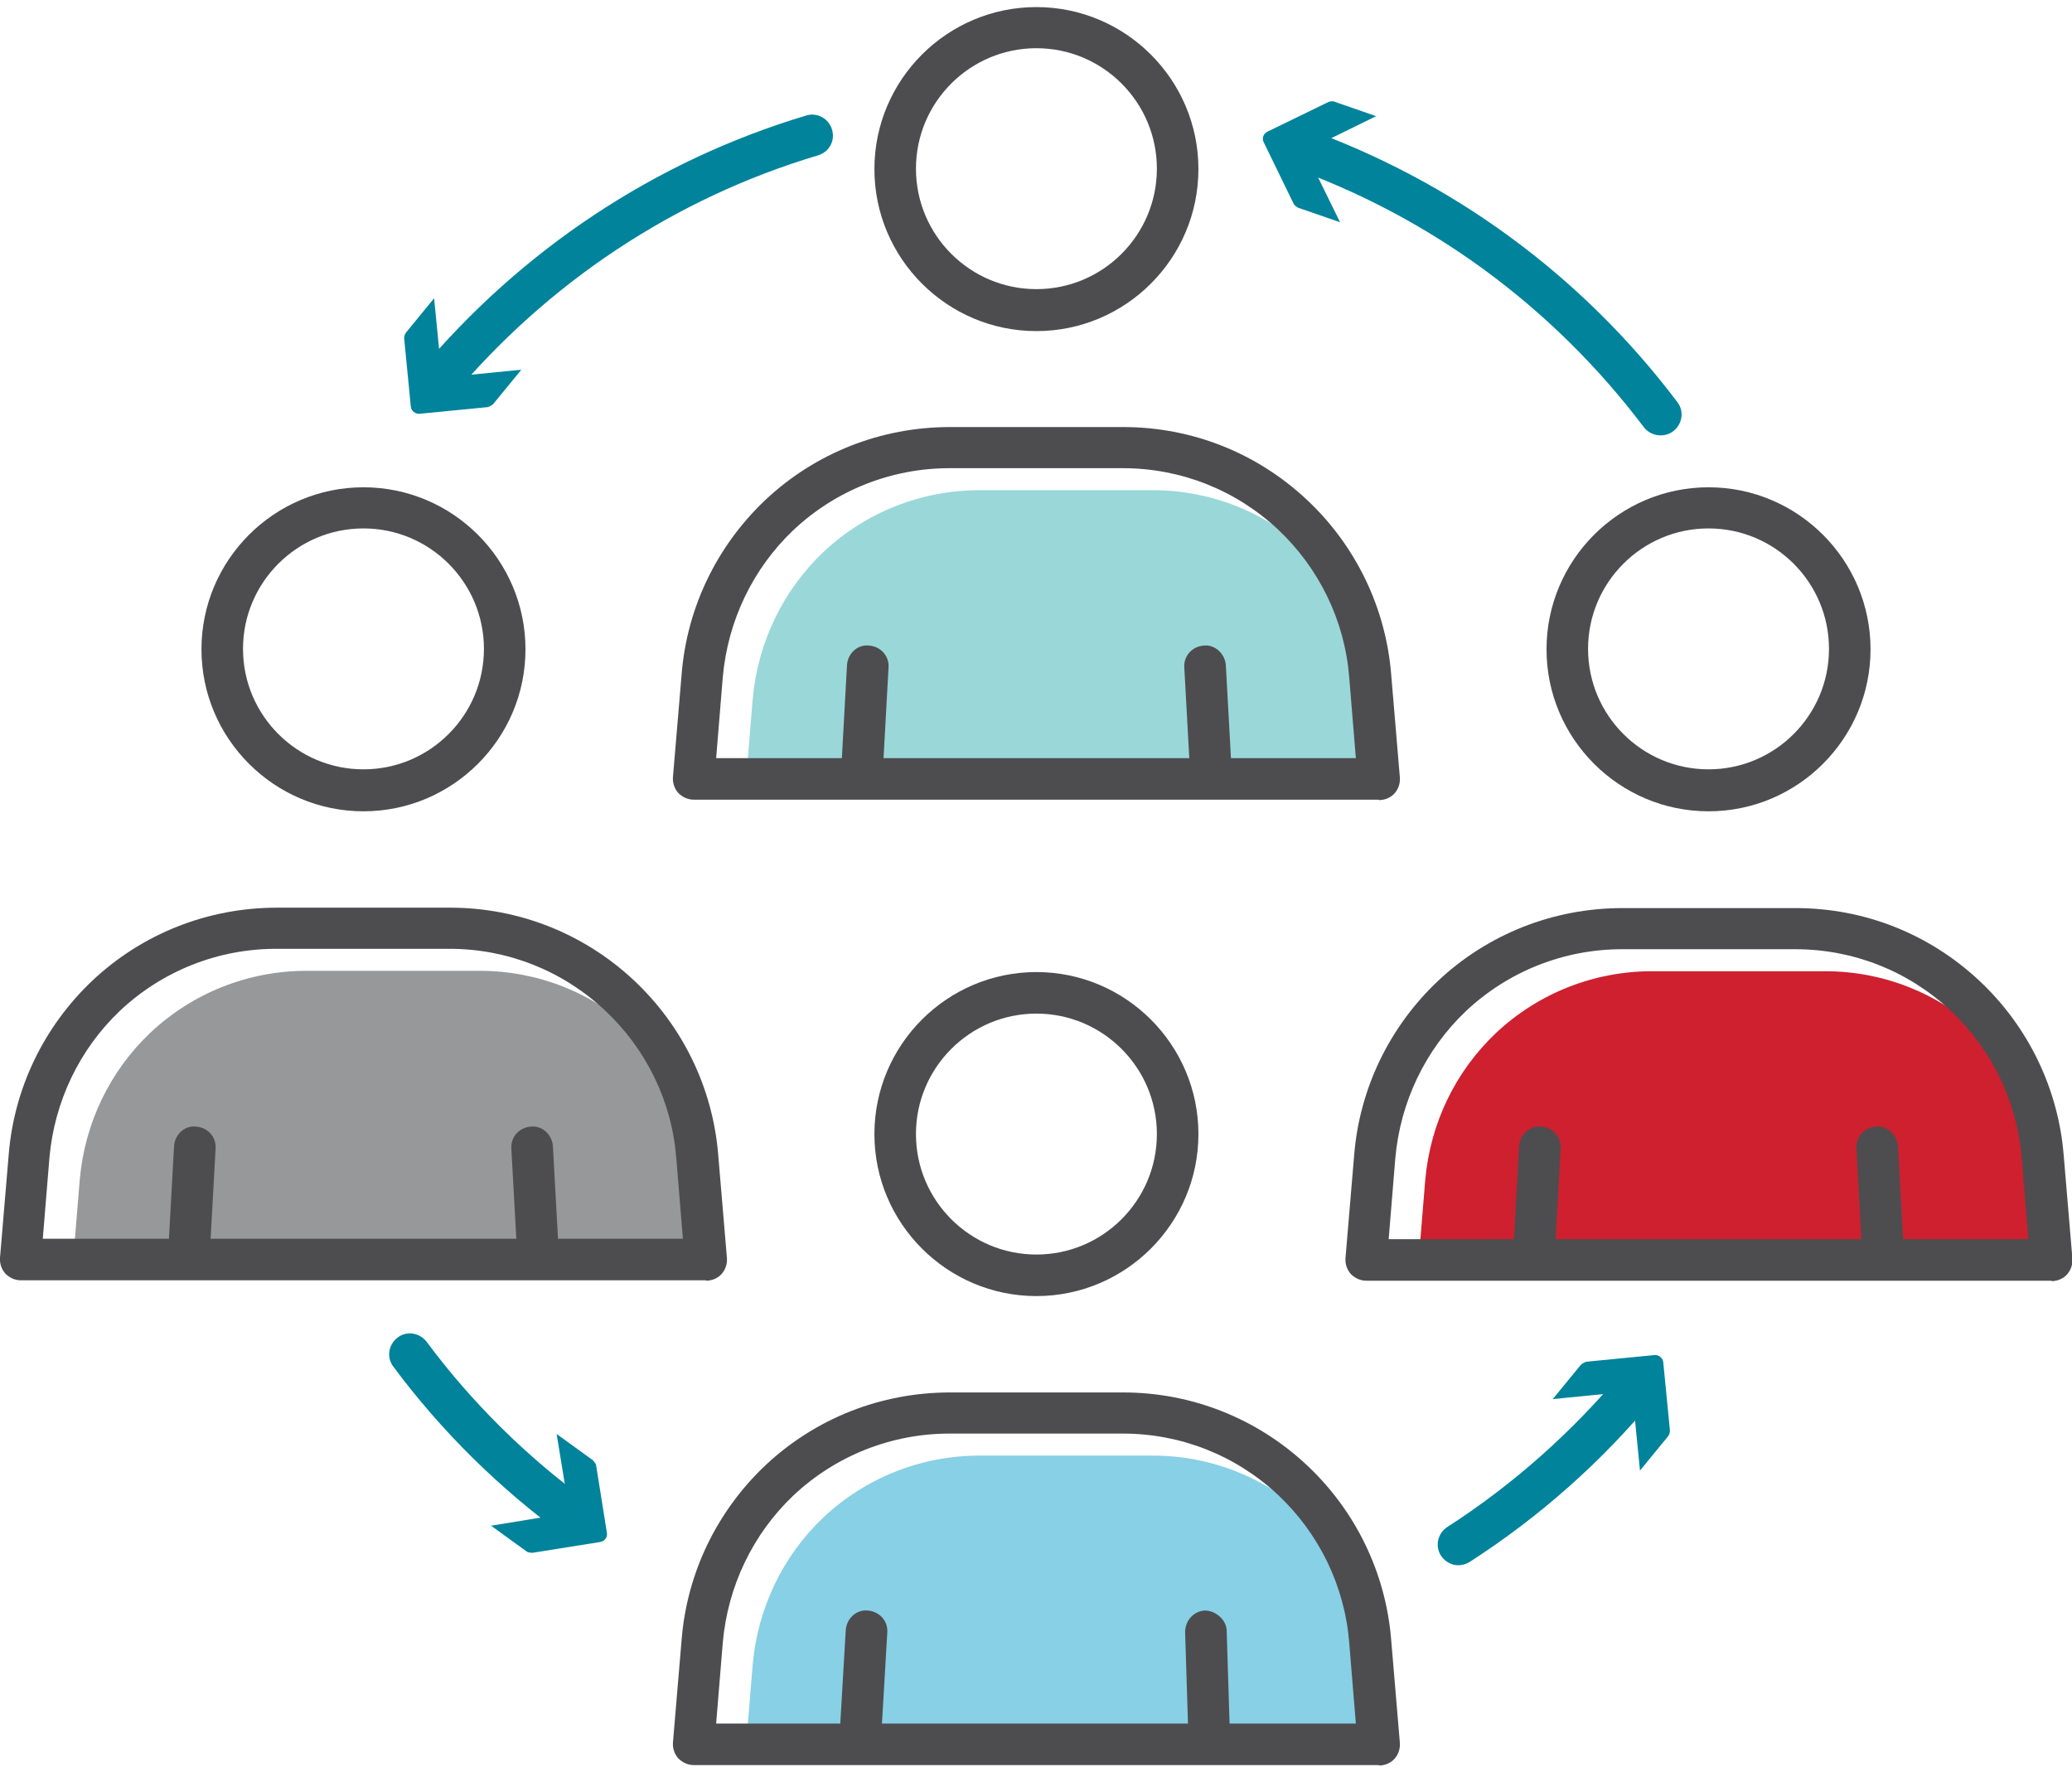 <?xml version="1.0" encoding="UTF-8"?>
<svg id="Isolation_Mode" data-name="Isolation Mode" xmlns="http://www.w3.org/2000/svg" width=".69in" height=".59in" viewBox="0 0 49.88 42.33">
  <defs>
    <style>
      .cls-1 {
        fill: #9ad7d9;
      }

      .cls-2 {
        fill: #88d0e5;
      }

      .cls-3 {
        fill: #979899;
      }

      .cls-4 {
        fill: #ce202f;
      }

      .cls-5 {
        fill: #00839b;
      }

      .cls-6 {
        fill: #4d4d4f;
      }
    </style>
  </defs>
  <g>
    <path class="cls-2" d="M17.96,41.86h15.4l-.16-1.95c-.11-1.37-.72-2.63-1.72-3.56-1.02-.95-2.34-1.47-3.73-1.47h-4.17c-1.4,0-2.74.53-3.76,1.49-.98.93-1.58,2.19-1.7,3.54l-.16,1.95Z"/>
    <path class="cls-1" d="M17.96,18.62h15.4l-.16-1.95c-.11-1.37-.72-2.63-1.72-3.56-1.02-.95-2.34-1.47-3.73-1.47h-4.17c-1.4,0-2.74.53-3.76,1.49-.98.93-1.58,2.19-1.7,3.54l-.16,1.95Z"/>
    <path class="cls-4" d="M34.15,30.2h15.4l-.16-1.95c-.11-1.37-.72-2.63-1.72-3.56-1.02-.95-2.34-1.47-3.73-1.47h-4.17c-1.4,0-2.74.53-3.76,1.49-.98.93-1.58,2.18-1.7,3.54l-.16,1.95Z"/>
    <path class="cls-3" d="M1.76,30.19h15.4l-.16-1.95c-.11-1.37-.72-2.63-1.72-3.56-1.02-.95-2.34-1.47-3.73-1.47h-4.17c-1.4,0-2.74.53-3.76,1.49-.98.93-1.58,2.18-1.7,3.54l-.16,1.95Z"/>
  </g>
  <g>
    <g>
      <path class="cls-6" d="M20.71,42.17s-.02,0-.03,0c-.28-.02-.49-.25-.47-.53l.15-2.56c.02-.28.26-.5.53-.47.28.02.49.25.47.53l-.15,2.56c-.02.27-.24.47-.5.47Z"/>
      <path class="cls-6" d="M29.11,42.17c-.27,0-.49-.21-.5-.48l-.08-2.56c0-.28.21-.51.48-.52.24,0,.51.21.52.48l.08,2.56c0,.28-.21.51-.48.52h-.02Z"/>
      <path class="cls-6" d="M33.19,42.33h-16.49c-.14,0-.27-.06-.37-.16-.09-.1-.14-.24-.13-.38l.21-2.49c.13-1.6.85-3.08,2.01-4.18,1.21-1.14,2.79-1.76,4.45-1.76h4.17c1.64,0,3.21.62,4.41,1.74,1.18,1.1,1.91,2.6,2.04,4.21l.21,2.49c.01.14-.04.28-.13.38-.09.1-.23.16-.37.16ZM17.24,41.33h15.4l-.16-1.95c-.11-1.37-.73-2.63-1.72-3.56-1.02-.95-2.34-1.47-3.73-1.47h-4.17c-1.4,0-2.74.53-3.76,1.49-.98.93-1.58,2.19-1.7,3.54l-.16,1.95Z"/>
      <path class="cls-6" d="M20.75,18.92s-.02,0-.03,0c-.28-.02-.49-.25-.47-.53l.14-2.54c.02-.28.25-.5.53-.47.28.02.49.25.47.53l-.14,2.54c-.02.27-.24.47-.5.47Z"/>
      <path class="cls-6" d="M29.15,18.92c-.26,0-.48-.21-.5-.47l-.14-2.54c-.02-.28.19-.51.47-.53.27-.03.51.2.53.47l.14,2.54c.02.28-.19.51-.47.53,0,0-.02,0-.03,0Z"/>
      <path class="cls-6" d="M33.19,19.09h-16.49c-.14,0-.27-.06-.37-.16-.09-.1-.14-.24-.13-.38l.21-2.49c.13-1.6.85-3.08,2.01-4.18,1.21-1.14,2.79-1.76,4.45-1.76h4.17c1.65,0,3.21.62,4.41,1.74,1.18,1.1,1.91,2.6,2.04,4.21l.21,2.49c.01.14-.04.28-.13.38-.09.1-.23.16-.37.16ZM17.24,18.09h15.4l-.16-1.95c-.11-1.37-.73-2.63-1.72-3.56-1.02-.95-2.34-1.47-3.73-1.47h-4.17c-1.4,0-2.74.53-3.76,1.49-.98.93-1.58,2.19-1.7,3.54l-.16,1.95Z"/>
      <path class="cls-6" d="M36.93,30.5s-.02,0-.03,0c-.28-.02-.49-.25-.47-.53l.14-2.54c.02-.28.26-.5.53-.47.28.02.49.25.47.53l-.14,2.54c-.01.27-.24.47-.5.47Z"/>
      <path class="cls-6" d="M45.33,30.5c-.26,0-.48-.21-.5-.47l-.14-2.54c-.02-.28.19-.51.47-.53.27-.03.51.2.53.47l.14,2.54c.02.28-.19.51-.47.53,0,0-.02,0-.03,0Z"/>
      <path class="cls-6" d="M49.38,30.67h-16.49c-.14,0-.27-.06-.37-.16-.09-.1-.14-.24-.13-.38l.21-2.49c.13-1.6.85-3.08,2.01-4.18,1.21-1.14,2.79-1.76,4.45-1.76h4.17c1.65,0,3.21.62,4.41,1.74,1.18,1.1,1.91,2.6,2.04,4.21l.21,2.49c.01.14-.04.28-.13.38-.09.1-.23.16-.37.16ZM33.43,29.67h15.4l-.16-1.95c-.11-1.37-.73-2.63-1.72-3.56-1.02-.95-2.34-1.47-3.73-1.47h-4.17c-1.4,0-2.74.53-3.76,1.49-.98.93-1.58,2.19-1.7,3.54l-.16,1.95Z"/>
      <path class="cls-6" d="M4.55,30.5s-.02,0-.03,0c-.28-.02-.49-.25-.47-.53l.14-2.54c.02-.28.25-.5.53-.47.28.02.49.25.47.53l-.14,2.54c-.01.27-.24.47-.5.47Z"/>
      <path class="cls-6" d="M12.95,30.5c-.26,0-.48-.21-.5-.47l-.14-2.54c-.02-.28.19-.51.47-.53.28-.03.51.2.53.47l.14,2.54c.02.28-.19.51-.47.53,0,0-.02,0-.03,0Z"/>
      <path class="cls-6" d="M16.99,30.66H.5c-.14,0-.27-.06-.37-.16-.09-.1-.14-.24-.13-.38l.21-2.49c.13-1.6.85-3.08,2.01-4.18,1.21-1.14,2.79-1.76,4.45-1.76h4.17c1.64,0,3.21.62,4.41,1.74,1.18,1.1,1.91,2.6,2.04,4.21l.21,2.49c.01.14-.04.28-.13.38-.09.1-.23.16-.37.16ZM1.04,29.66h15.4l-.16-1.95c-.11-1.37-.73-2.63-1.73-3.56-1.02-.95-2.34-1.47-3.73-1.47h-4.17c-1.4,0-2.74.53-3.76,1.49-.98.93-1.58,2.19-1.7,3.54l-.16,1.95Z"/>
      <path class="cls-6" d="M24.95,7.81c-2.15,0-3.9-1.75-3.9-3.9s1.75-3.9,3.9-3.9,3.9,1.75,3.9,3.9-1.75,3.9-3.9,3.9ZM24.95,1c-1.6,0-2.9,1.3-2.9,2.9s1.3,2.9,2.9,2.9,2.9-1.3,2.9-2.9-1.3-2.9-2.9-2.9Z"/>
      <path class="cls-6" d="M41.13,19.37c-2.15,0-3.9-1.75-3.9-3.9s1.75-3.9,3.9-3.9,3.9,1.75,3.9,3.9-1.75,3.9-3.9,3.9ZM41.13,12.56c-1.6,0-2.9,1.3-2.9,2.9s1.3,2.9,2.9,2.9,2.9-1.3,2.9-2.9-1.3-2.9-2.9-2.9Z"/>
      <path class="cls-6" d="M8.75,19.37c-2.15,0-3.9-1.75-3.9-3.9s1.75-3.9,3.9-3.9,3.9,1.75,3.9,3.9-1.75,3.9-3.9,3.9ZM8.75,12.56c-1.6,0-2.9,1.3-2.9,2.9s1.3,2.9,2.9,2.9,2.9-1.3,2.9-2.9-1.3-2.9-2.9-2.9Z"/>
      <path class="cls-6" d="M24.95,31.04c-2.15,0-3.9-1.75-3.9-3.9s1.75-3.9,3.9-3.9,3.9,1.75,3.9,3.9-1.75,3.9-3.9,3.9ZM24.95,24.24c-1.6,0-2.9,1.3-2.9,2.9s1.3,2.9,2.9,2.9,2.9-1.3,2.9-2.9-1.3-2.9-2.9-2.9Z"/>
    </g>
    <g>
      <path class="cls-5" d="M39.97,10.32c-.15,0-.3-.07-.4-.2-2.19-2.9-5.15-5.07-8.54-6.27-.26-.09-.4-.38-.3-.64.09-.26.38-.4.64-.3,3.58,1.27,6.7,3.55,9.01,6.61.17.22.12.53-.1.7-.09.07-.2.1-.3.1Z"/>
      <path class="cls-5" d="M33.14,2.63l-1.55.76c-.09.05-.13.16-.09.25l.76,1.55-1.01-.35s-.09-.05-.11-.1l-.72-1.48c-.05-.09,0-.21.09-.25l1.48-.72s.1-.03.14,0l1.01.35Z"/>
    </g>
    <g>
      <path class="cls-5" d="M10.47,9.61c-.11,0-.23-.04-.32-.12-.21-.18-.24-.49-.06-.7,2.46-2.94,5.68-5.08,9.32-6.17.26-.08.54.07.62.34s-.07.54-.34.62c-3.45,1.03-6.51,3.06-8.84,5.85-.1.12-.24.18-.38.18Z"/>
      <path class="cls-5" d="M10.45,7.02l.17,1.72c.01.1.1.18.21.17l1.72-.17-.68.83s-.08.06-.13.07l-1.64.16c-.1.01-.2-.07-.21-.17l-.16-1.64c0-.05.01-.1.04-.14l.68-.83Z"/>
    </g>
    <g>
      <path class="cls-5" d="M13.89,36.92c-.1,0-.21-.03-.29-.1-1.58-1.15-2.97-2.52-4.13-4.08-.17-.22-.12-.53.1-.7s.53-.12.7.1c1.1,1.48,2.42,2.78,3.92,3.87.22.16.27.48.11.7-.1.13-.25.21-.4.21Z"/>
      <path class="cls-5" d="M11.81,36.57l1.71-.28c.1-.02.17-.11.16-.22l-.28-1.71.87.63s.07.07.08.12l.26,1.63c.02.1-.05.2-.16.22l-1.63.26s-.1,0-.14-.03l-.87-.63Z"/>
    </g>
    <g>
      <path class="cls-5" d="M35.11,37.52c-.16,0-.32-.08-.42-.23-.15-.23-.08-.54.15-.69,1.6-1.03,3.02-2.3,4.23-3.75.18-.21.49-.24.7-.07.21.18.24.49.07.7-1.27,1.54-2.77,2.87-4.46,3.96-.08.05-.18.08-.27.08Z"/>
      <path class="cls-5" d="M39.48,35.24l-.17-1.72c-.01-.1-.1-.18-.21-.17l-1.72.17.68-.83s.08-.06.13-.07l1.64-.16c.1-.01.2.07.21.17l.16,1.64c0,.05-.01.1-.04.14l-.68.83Z"/>
    </g>
  </g>
</svg>